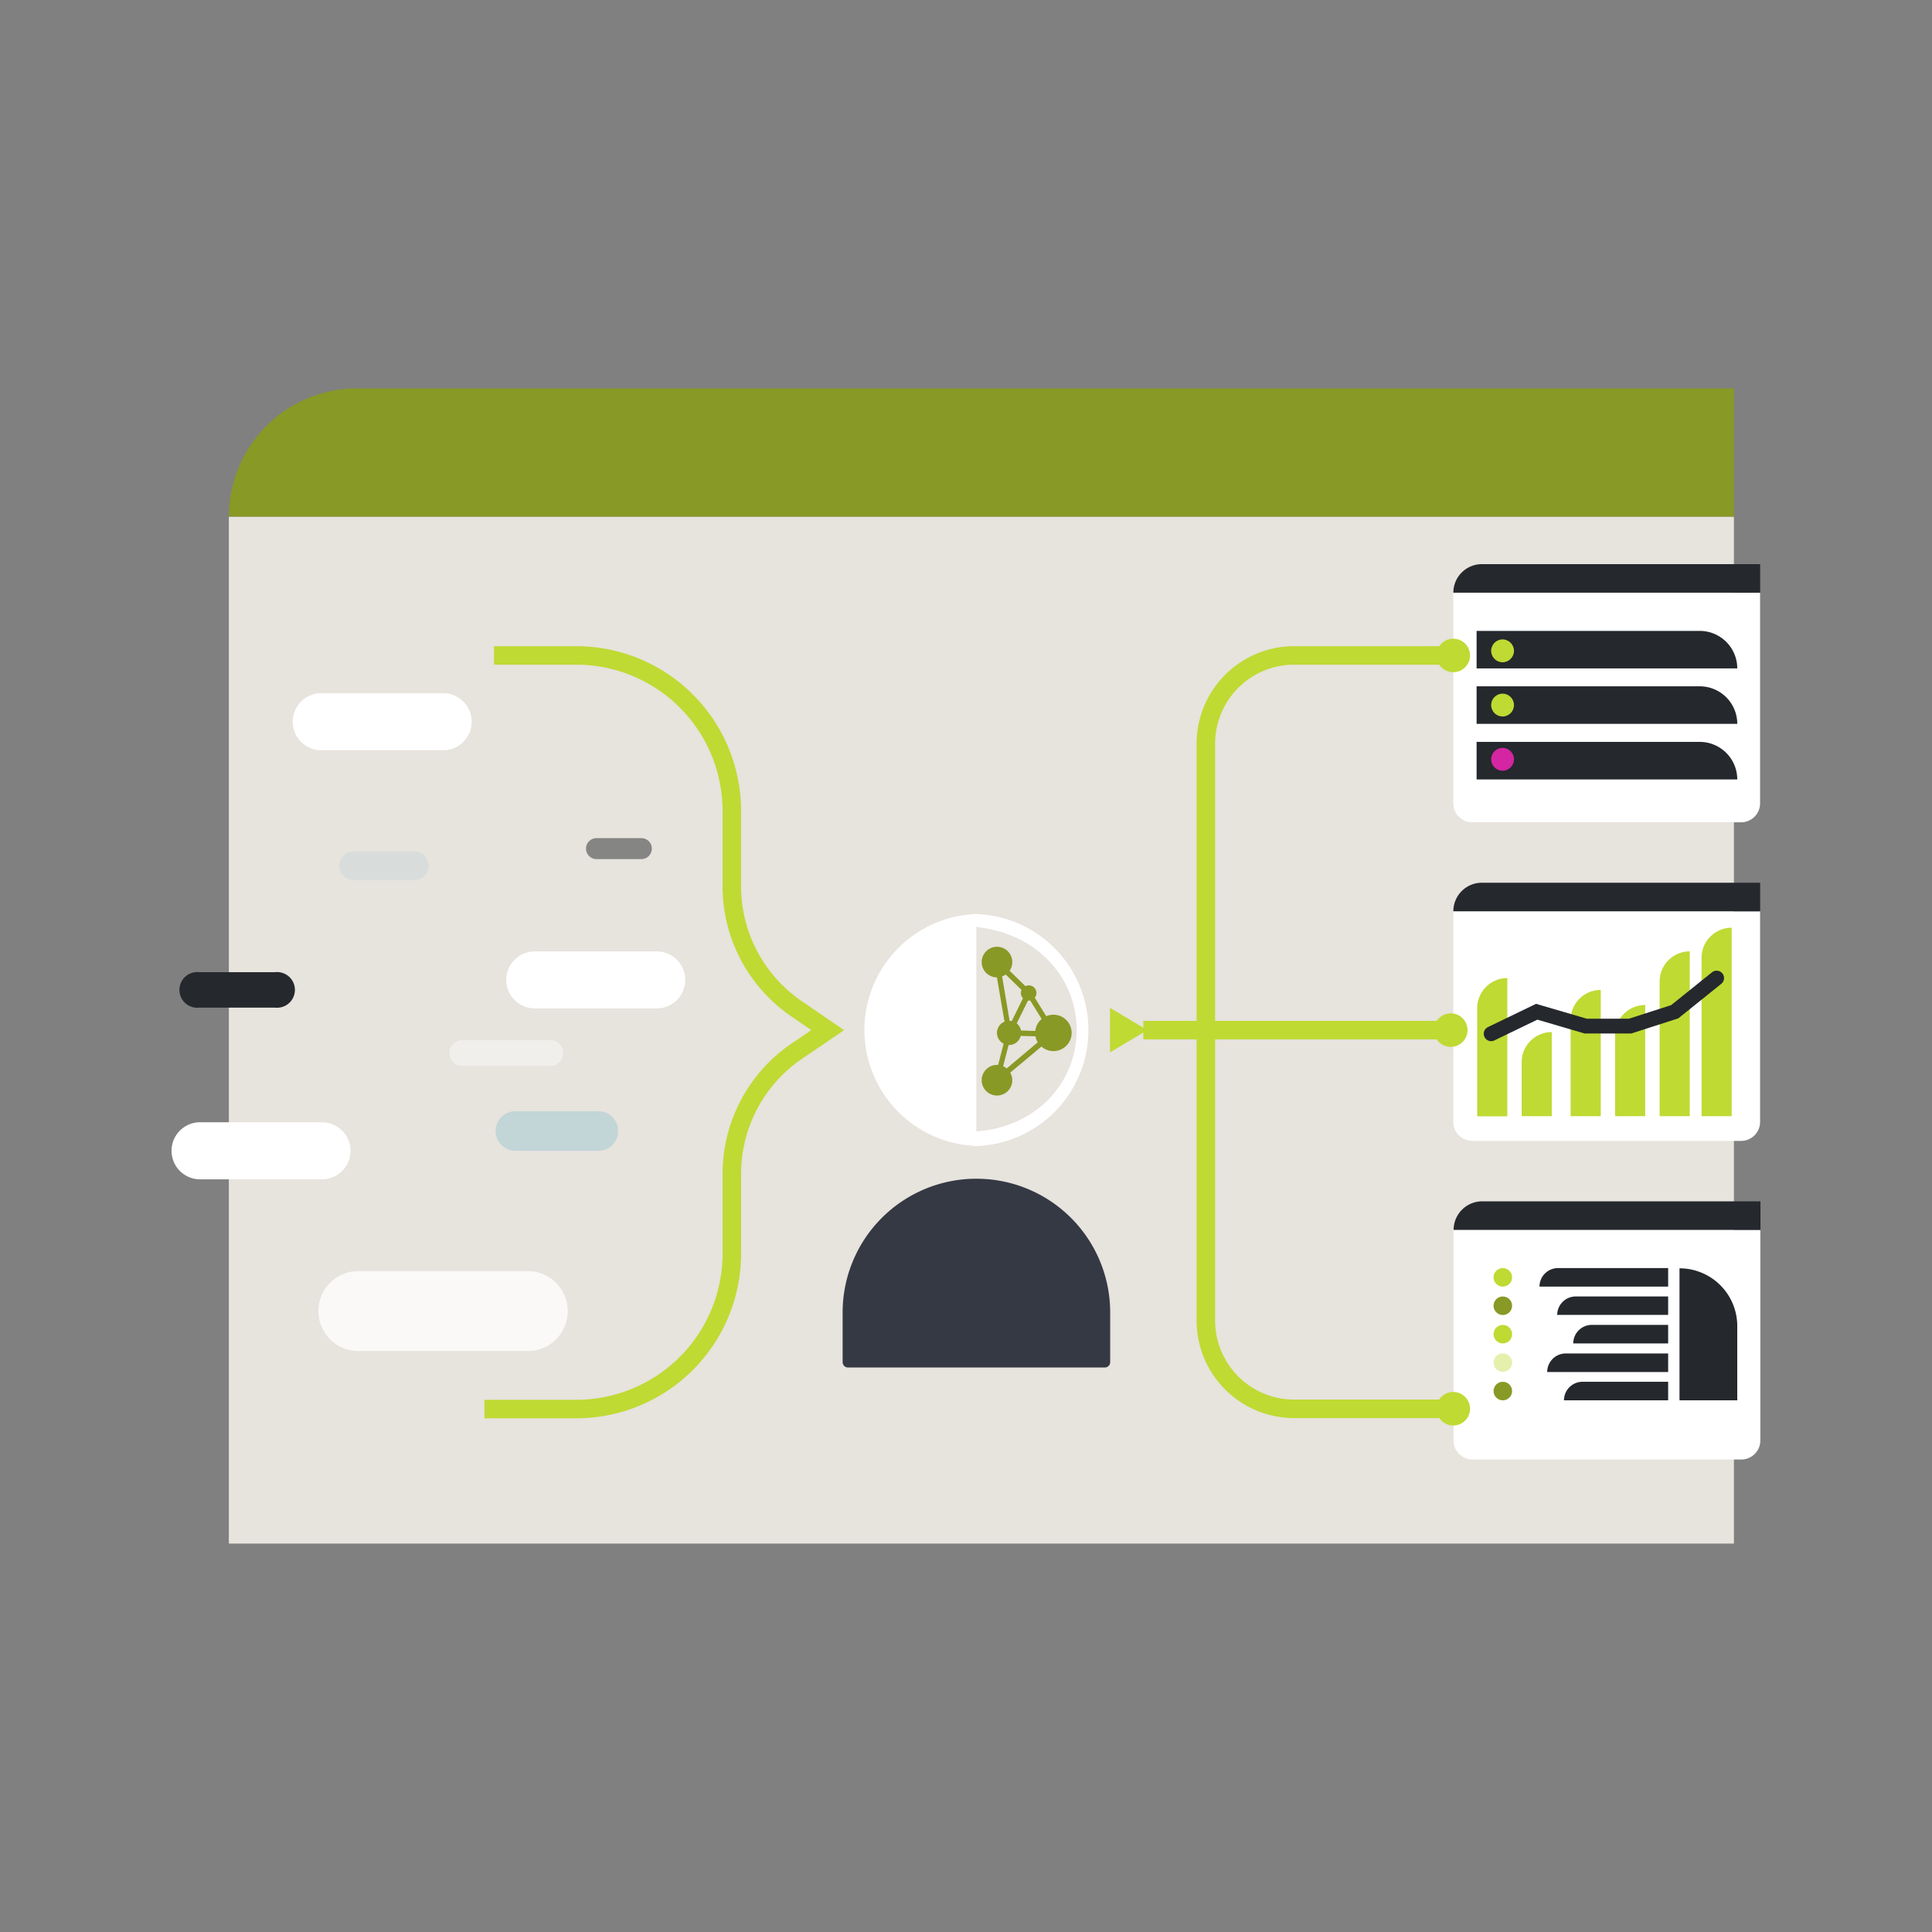 <?xml version="1.0" encoding="UTF-8"?> <svg xmlns="http://www.w3.org/2000/svg" xmlns:xlink="http://www.w3.org/1999/xlink" viewBox="0 0 522 522"><rect x="0" y="0" width="522" height="522" fill="#808080" stroke="none"/><defs><clipPath id="a"><rect x="227.669" y="246.954" width="72.243" height="122.526" fill="none"></rect></clipPath></defs><rect x="61.83" y="139.592" width="406.65" height="277.463" fill="#e7e3dd"></rect><path d="M96.467,104.945H468.48v34.637H61.83A34.637,34.637,0,0,1,96.467,104.945Z" fill="#889925"></path><g clip-path="url(#a)"><g clip-path="url(#a)"><path d="M263.791,318.475A36.132,36.132,0,0,0,227.669,354.6v13.429a1.456,1.456,0,0,0,1.456,1.456H298.5a1.456,1.456,0,0,0,1.456-1.456h0V354.6a36.123,36.123,0,0,0-36.122-36.122h-.038" fill="#353944"></path><path d="M263.791,246.954a31.35,31.35,0,0,0,0,62.661Z" fill="#fff"></path><path d="M284.614,274.159a4.932,4.932,0,0,0-1.928.405l-3.1-5a2.051,2.051,0,0,0-1.629-3.325,1.979,1.979,0,0,0-.9.212l-4.271-4.175a4.135,4.135,0,1,0-3.432,1.8l2.054,11.964a3.268,3.268,0,0,0-.241,5.948l-1.485,5.735q-.155-.007-.309,0a4.136,4.136,0,1,0,4.136,4.136,4.082,4.082,0,0,0-.559-2.044l8.425-7.047a4.917,4.917,0,1,0,3.278-8.608Zm-6.874-3.808h.2a1.957,1.957,0,0,0,.4-.048l3.105,5.022a4.875,4.875,0,0,0-1.726,3.22l-3.856-.116a3.31,3.31,0,0,0-1.157-1.928Zm-6.979-6.536a3.859,3.859,0,0,0,.964-.521l4.28,4.174a1.921,1.921,0,0,0-.183.83,2.063,2.063,0,0,0,.569,1.417l-3.028,6.169a3.992,3.992,0,0,0-.588-.077ZM272,288.677a4.261,4.261,0,0,0-.964-.608l1.475-5.716h.1a3.278,3.278,0,0,0,3.171-2.468l3.982.116a4.92,4.92,0,0,0,.626,1.619Z" fill="#889925"></path><path d="M263.251,250.425v-3.471a31.359,31.359,0,0,1,0,62.709v-3.952c16.909-.964,27.648-13.409,27.648-27.4s-10.6-26.356-27.648-27.889" fill="#fff"></path></g></g><path d="M133.466,177.092h22.249A42.011,42.011,0,0,1,197.727,219.1h0v20.331A40.122,40.122,0,0,0,215.2,272.549l8.425,5.784-8.232,5.6a40.121,40.121,0,0,0-17.661,33.249V338.69A42.012,42.012,0,0,1,155.715,380.7H130.892" fill="none" stroke="#bfda33" stroke-miterlimit="10" stroke-width="5"></path><path d="M392.651,160.164h82.9v56.877a5.138,5.138,0,0,1-5.138,5.138H397.789a5.138,5.138,0,0,1-5.138-5.138V160.164Z" fill="#fff"></path><path d="M400.382,152.423h75.193v7.712h-82.9A7.712,7.712,0,0,1,400.382,152.423Z" fill="#25282d"></path><path d="M469.386,180.6H398.955V170.46h60.29A10.141,10.141,0,0,1,469.386,180.6Z" fill="#25282d"></path><path d="M469.386,195.572H398.955V185.431h60.29a10.141,10.141,0,0,1,10.141,10.141Z" fill="#25282d"></path><path d="M469.386,210.592H398.955V200.45h60.29a10.141,10.141,0,0,1,10.141,10.142Z" fill="#25282d"></path><circle cx="405.973" cy="175.849" r="3.085" fill="#bfda33"></circle><circle cx="405.973" cy="190.502" r="3.085" fill="#bfda33"></circle><circle cx="405.973" cy="205.155" r="3.085" fill="#d425a3"></circle><path d="M392.651,246.241h82.9v56.877a5.139,5.139,0,0,1-5.138,5.138H397.789a5.138,5.138,0,0,1-5.138-5.138V246.241Z" fill="#fff"></path><path d="M400.382,238.5h75.193v7.712h-82.9A7.712,7.712,0,0,1,400.382,238.5Z" fill="#25282d"></path><path d="M432.5,267.459v34.116h-8.136V275.6a8.136,8.136,0,0,1,8.136-8.136Z" fill="#bfda33"></path><path d="M444.515,271.527v30.048h-8.137v-21.9a8.136,8.136,0,0,1,8.137-8.136h0Z" fill="#bfda33"></path><path d="M407.255,264.258v37.366h-8.136V272.4a8.136,8.136,0,0,1,8.136-8.136h0Z" fill="#bfda33"></path><path d="M419.267,278.844v22.731h-8.136V286.99a8.136,8.136,0,0,1,8.136-8.136h0Z" fill="#bfda33"></path><path d="M456.545,257.048v44.527h-8.136V265.184a8.136,8.136,0,0,1,8.136-8.136Z" fill="#bfda33"></path><path d="M467.882,301.575V250.656a8.146,8.146,0,0,0-8.146,8.146h0v42.773Z" fill="#bfda33"></path><polyline points="402.888 279.307 415.199 273.359 428.425 277.234 440.446 277.234 452.487 273.359 463.814 264.258" fill="none" stroke="#25282d" stroke-linecap="round" stroke-miterlimit="10" stroke-width="4"></polyline><path d="M392.718,332.318h82.9V389.2a5.138,5.138,0,0,1-5.138,5.138H397.856a5.139,5.139,0,0,1-5.138-5.138V332.318Z" fill="#fff"></path><path d="M400.459,324.586h75.193V332.3h-82.9A7.712,7.712,0,0,1,400.459,324.586Z" fill="#25282d"></path><path d="M469.386,358.269v20.08H453.779V342.681h0A15.607,15.607,0,0,1,469.386,358.269Z" fill="#25282d"></path><circle cx="406.041" cy="345.12" r="2.506" fill="#bfda33"></circle><circle cx="406.041" cy="352.793" r="2.506" fill="#889925"></circle><circle cx="406.041" cy="360.477" r="2.506" fill="#bfda33"></circle><circle cx="406.041" cy="368.16" r="2.506" fill="#e5f0ad"></circle><circle cx="406.041" cy="375.843" r="2.506" fill="#889925"></circle><path d="M420.925,342.613h29.788v5.013H415.951A5.014,5.014,0,0,1,420.925,342.613Z" fill="#25282d"></path><path d="M425.745,350.287h24.968v4.984H420.732A5.013,5.013,0,0,1,425.745,350.287Z" fill="#25282d"></path><path d="M450.713,362.983H425.07a5.014,5.014,0,0,1,5.013-5.013h20.63Z" fill="#25282d"></path><path d="M450.713,370.7h-32.68a5.013,5.013,0,0,1,5.013-5.013h27.667Z" fill="#25282d"></path><path d="M427.577,373.337h23.136v5.012H422.564a5.012,5.012,0,0,1,5.013-5.012Z" fill="#25282d"></path><line x1="392.198" y1="278.323" x2="308.916" y2="278.323" fill="none" stroke="#bfda33" stroke-miterlimit="10" stroke-width="5"></line><circle cx="391.976" cy="278.323" r="4.531" fill="#bfda33"></circle><polygon points="299.912 272.308 310.006 278.323 299.912 284.329 299.912 272.308" fill="#bfda33"></polygon><path d="M392.651,177.092H349.665a23.859,23.859,0,0,0-23.859,23.86v77.371h0V356.8a23.859,23.859,0,0,0,23.859,23.849h42.986" fill="none" stroke="#bfda33" stroke-miterlimit="10" stroke-width="5"></path><path d="M392.651,172.561a4.531,4.531,0,1,1-4.531,4.531A4.531,4.531,0,0,1,392.651,172.561Z" fill="#bfda33"></path><path d="M392.651,385.155a4.531,4.531,0,1,0-4.531-4.53,4.53,4.53,0,0,0,4.531,4.53Z" fill="#bfda33"></path><path d="M119.738,202.706H86.8a7.712,7.712,0,0,1,0-15.424h32.94a7.712,7.712,0,1,1,0,15.424Z" fill="#fff"></path><path d="M112,237.758h-16.5a3.857,3.857,0,0,1,0-7.713H112a3.857,3.857,0,0,1,0,7.713Z" fill="#c2d5d7" opacity="0.4" style="isolation:isolate"></path><path d="M173.28,232.118H161.172a2.834,2.834,0,1,1,0-5.668H173.28a2.834,2.834,0,0,1,0,5.668Z" fill="#25282d" opacity="0.5" style="isolation:isolate"></path><path d="M74.3,272.25H53.848a4.82,4.82,0,1,1-1.055-9.582,4.771,4.771,0,0,1,1.055,0H74.3a4.82,4.82,0,1,1,1.054,9.582A4.762,4.762,0,0,1,74.3,272.25Z" fill="#25282d"></path><path d="M161.885,310.926H139.057a5.35,5.35,0,0,1,0-10.691h22.828a5.35,5.35,0,0,1,0,10.691Z" fill="#c2d5d7"></path><path d="M87,318.638H54.06a7.712,7.712,0,0,1,0-15.424H87a7.712,7.712,0,1,1,0,15.424Z" fill="#fff"></path><path d="M177.434,272.472h-32.94a7.712,7.712,0,0,1,0-15.424h32.94a7.712,7.712,0,1,1,0,15.424Z" fill="#fff"></path><path d="M143,365.027H96.91a10.8,10.8,0,0,1-.644-21.585q.321-.009.644,0H143a10.8,10.8,0,0,1,0,21.585Z" fill="#fff" opacity="0.8" style="isolation:isolate"></path><line x1="124.896" y1="284.522" x2="148.668" y2="284.522" fill="none" stroke="#fcfcfb" stroke-linecap="round" stroke-miterlimit="10" stroke-width="7" opacity="0.5" style="isolation:isolate"></line></svg> 